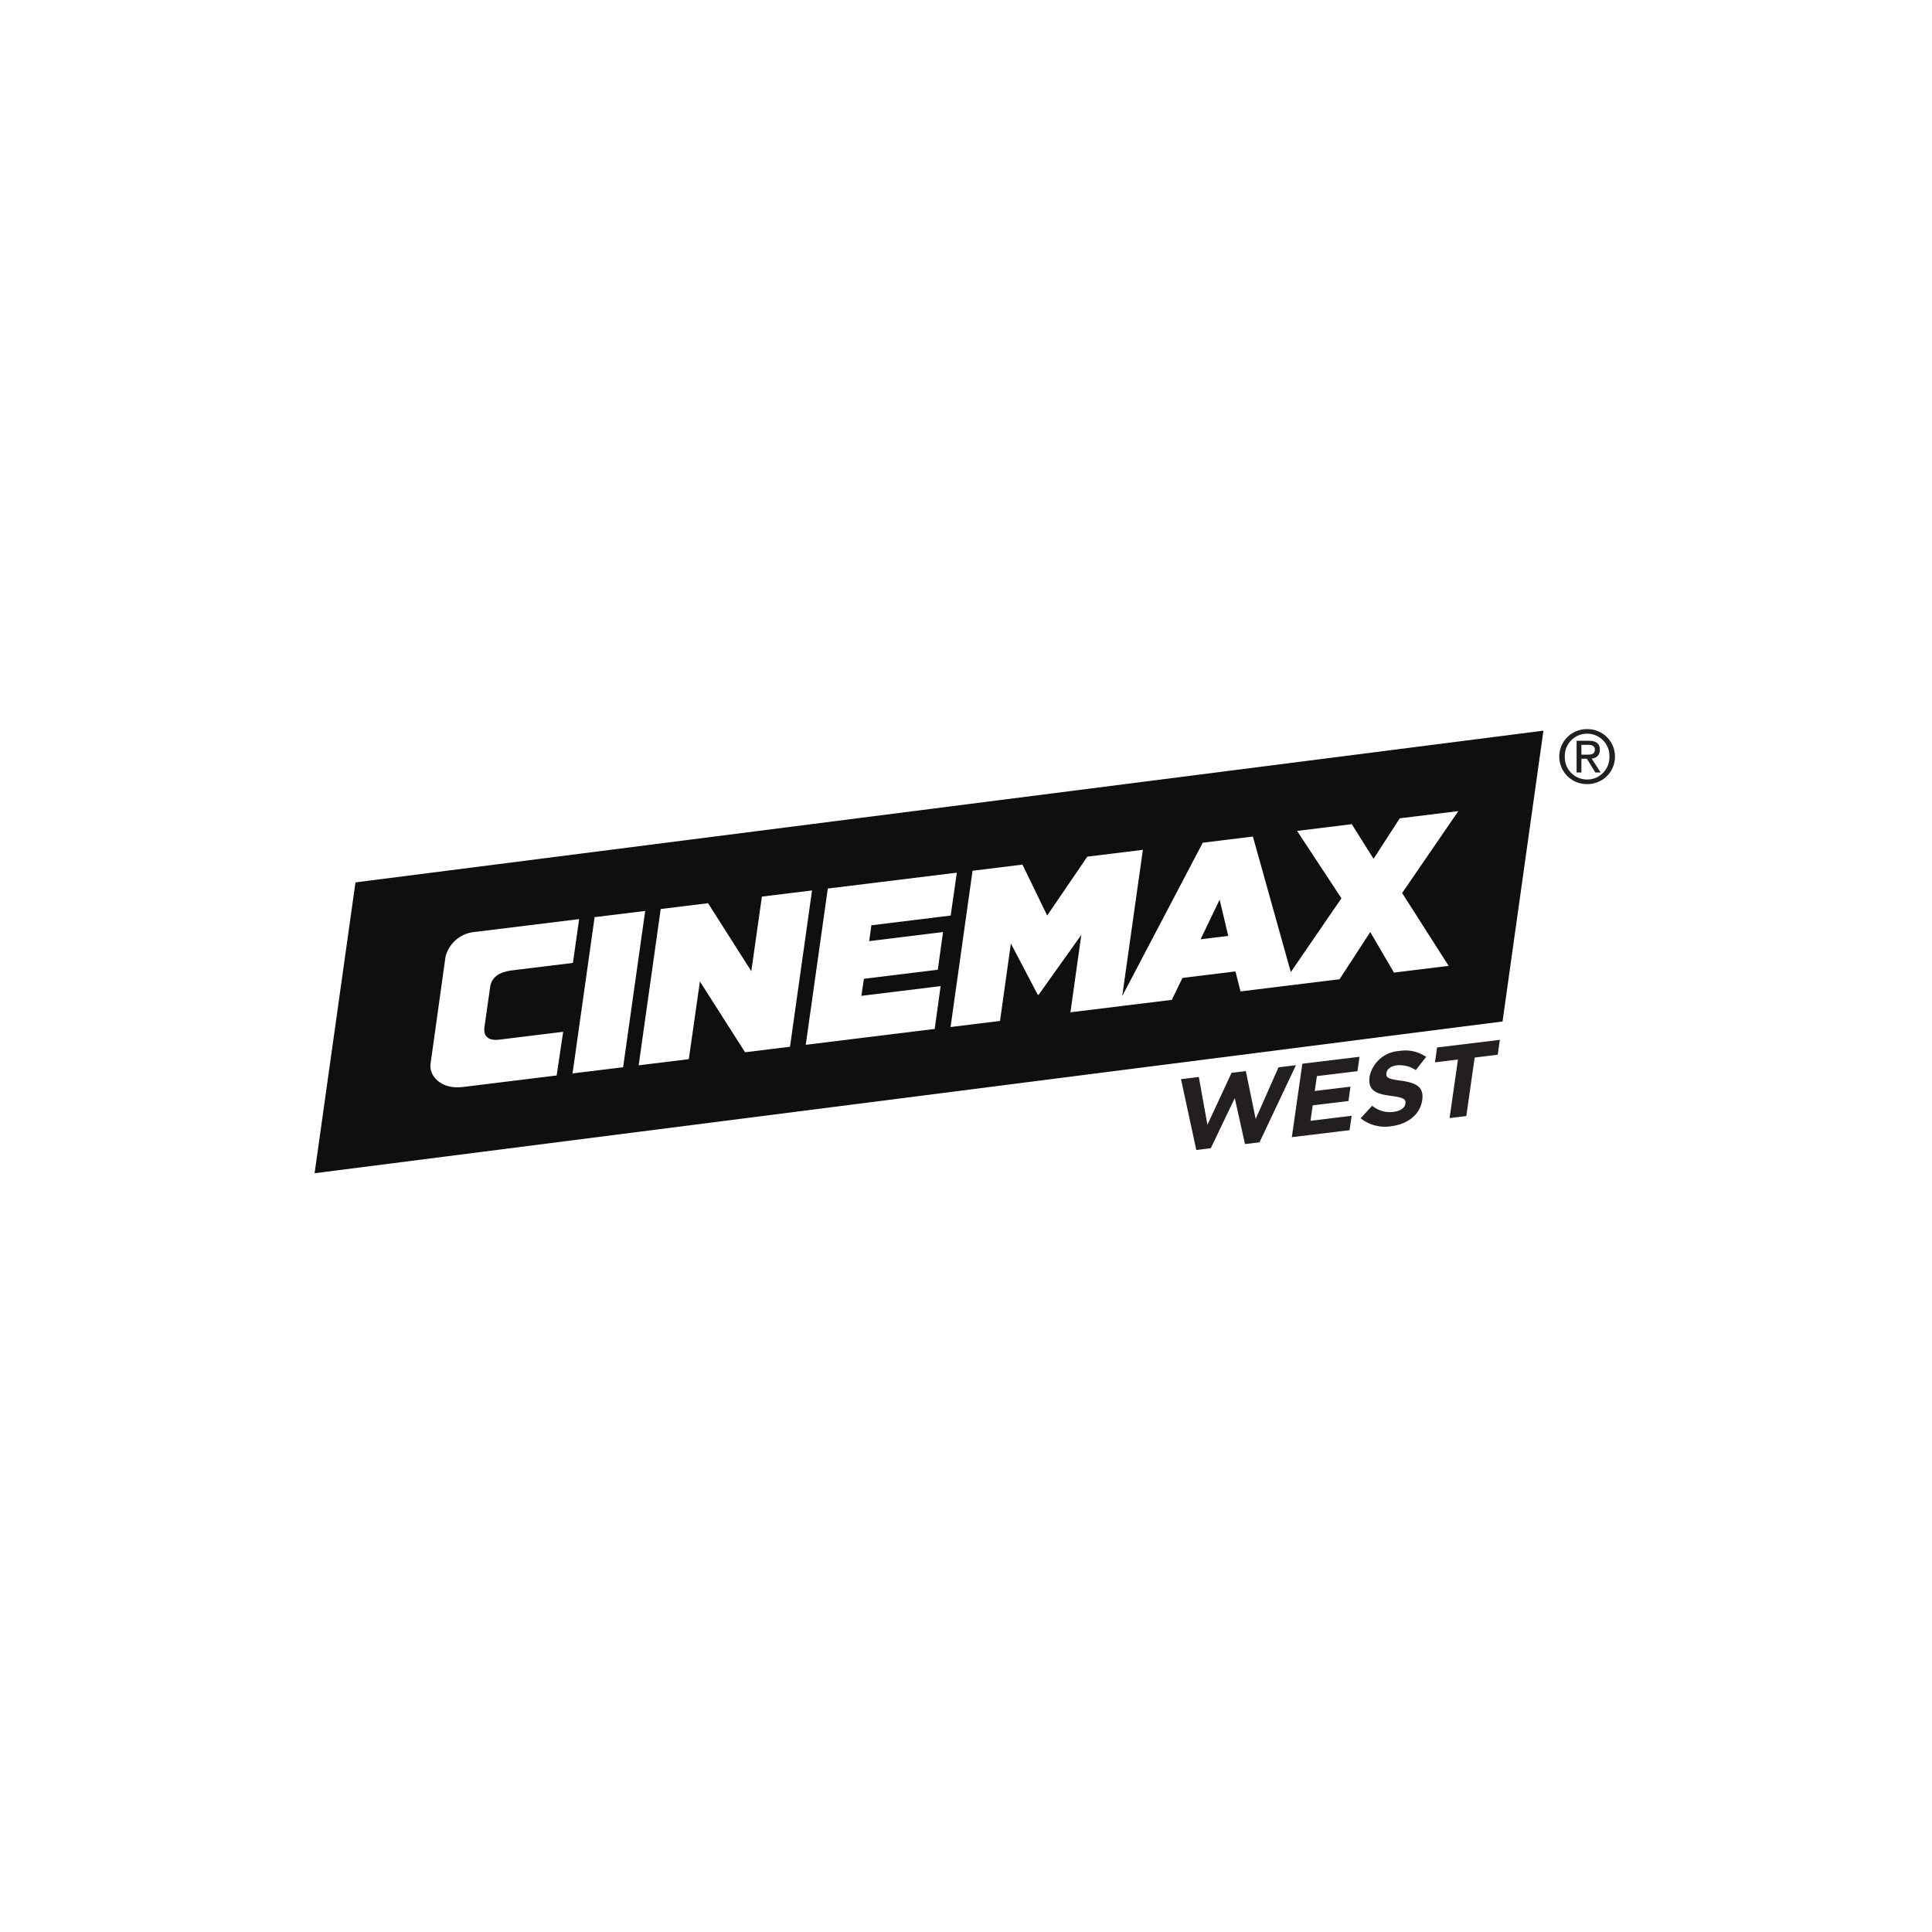 <svg xmlns="http://www.w3.org/2000/svg" width="261" height="261" xmlns:v="https://vecta.io/nano"><defs><filter id="A" x="0" y="0" width="261" height="261" filterUnits="userSpaceOnUse"><feOffset dy="2"/><feGaussianBlur stdDeviation="7.5" result="A"/><feFlood flood-opacity=".102"/><feComposite operator="in" in2="A"/><feComposite in="SourceGraphic"/></filter></defs><g transform="translate(5.5 3.5)"><g transform="translate(-5.5 -3.5)" filter="url(#A)"><circle cx="108" cy="108" r="108" transform="translate(22.5 20.5)" fill="#fff"/></g><path d="M52.66 140.232c-.194 1.881 1.736 3.433 4.288 3.123h.011l12.741-1.567.88-5.9-8.659 1.064c-1.144.141-2.177-.217-1.976-1.7l.76-5.35c.227-1.7 1.665-2.156 3.169-2.337l8.022-.98.842-5.92-14.1 1.736a4.47 4.47 0 0 0-3.95 3.342zm29-20.67l-6.832.84-2.981 21.109 6.832-.834zm-.88 20.854l6.773-.83 1.5-10.5 6.1 9.567 6.071-.745 2.976-21.113-6.773.828-1.431 10.075-5.845-9.18-6.393.783zm31.137-16.773l.3-2.143 10.715-1.315.828-5.792-17.429 2.141-2.979 21.112 17.416-2.139.807-5.789-10.709 1.313.342-2.3 9.983-1.225.709-5.095zm72-6.5l7.594-11.068-7.913.973-3.539 5.471-2.945-4.677-7.388.908 5.992 9.1-6.839 9.976-5.122-18.314-6.772.832-10.88 20.721 2.79-19.758-7.506.921-5.42 7.956-3.34-6.881-6.742.83-2.973 21.112 6.681-.823 1.469-10.462 3.636 6.935.118-.013 5.762-8.089-1.472 10.462 6.25-.764.555-.07 6.889-.845 1.442-2.962 7.157-.878.686 2.7 5.462-.674 1.805-.22 6.108-.75 4.153-6.38 3.2 5.479 7.388-.91zm19.089-21.937l-5.524 39.29L37 154.995l5.521-39.29zm-43.742 22.83l1.162 4.9-3.736.458z" fill="#100f0d"/><path d="M208.135 98.446V97.12h.884c.452 0 .933.1.933.629 0 .659-.492.7-1.042.7zm0 .553h.745l1.131 1.856h.726l-1.218-1.887c.306 0 .599-.127.809-.35s.319-.523.301-.828c0-.845-.5-1.216-1.512-1.216h-1.63v4.282h.648zm.786 3.427c.994.012 1.95-.376 2.656-1.077s1.099-1.654 1.094-2.648a3.7 3.7 0 0 0-3.75-3.7 3.71 3.71 0 0 0-3.773 3.7c-.003.997.395 1.954 1.104 2.655s1.671 1.086 2.669 1.07zm-3.026-3.725a3 3 0 0 1 3.026-3.083 3 3 0 0 1 3 3.083 3 3 0 0 1-3 3.106 3 3 0 0 1-3.026-3.106m-51.852 43.584l2.412-.289 1.159 6.457 3.26-7.025 1.931-.23 1.329 6.465 3.083-6.976 2.356-.285-4.923 10.42-1.959.235-1.381-6.21-3.238 6.769-1.96.241-2.068-9.571m16.4-2.082l7.718-.94-.276 1.947-5.481.663-.289 2.012 4.828-.583-.279 1.94-4.824.581-.3 2.09 5.557-.68-.28 1.945-7.8.944 1.42-9.919m7.879 7.371l1.553-1.7c.802.668 1.848.97 2.883.832.918-.108 1.526-.532 1.612-1.111v-.027c.08-.553-.229-.8-1.875-1.013-1.992-.262-3.246-.652-2.961-2.622v-.027c.414-1.914 2.055-3.316 4.01-3.427a4.92 4.92 0 0 1 3.622.8l-1.4 1.784c-.743-.497-1.633-.727-2.524-.652-.859.1-1.367.543-1.437 1.022l-.005.03c-.092.652.311.811 2.025 1.037 2 .274 3.064.855 2.817 2.586l-.005.027c-.277 1.97-1.987 3.262-4.192 3.53a5.3 5.3 0 0 1-4.119-1.064m13.143-7.943l-3.11.38.285-2.012 8.48-1.028-.288 2.012-3.112.378-1.13 7.905-2.26.271 1.131-7.911" fill="#231f20"/></g></svg>